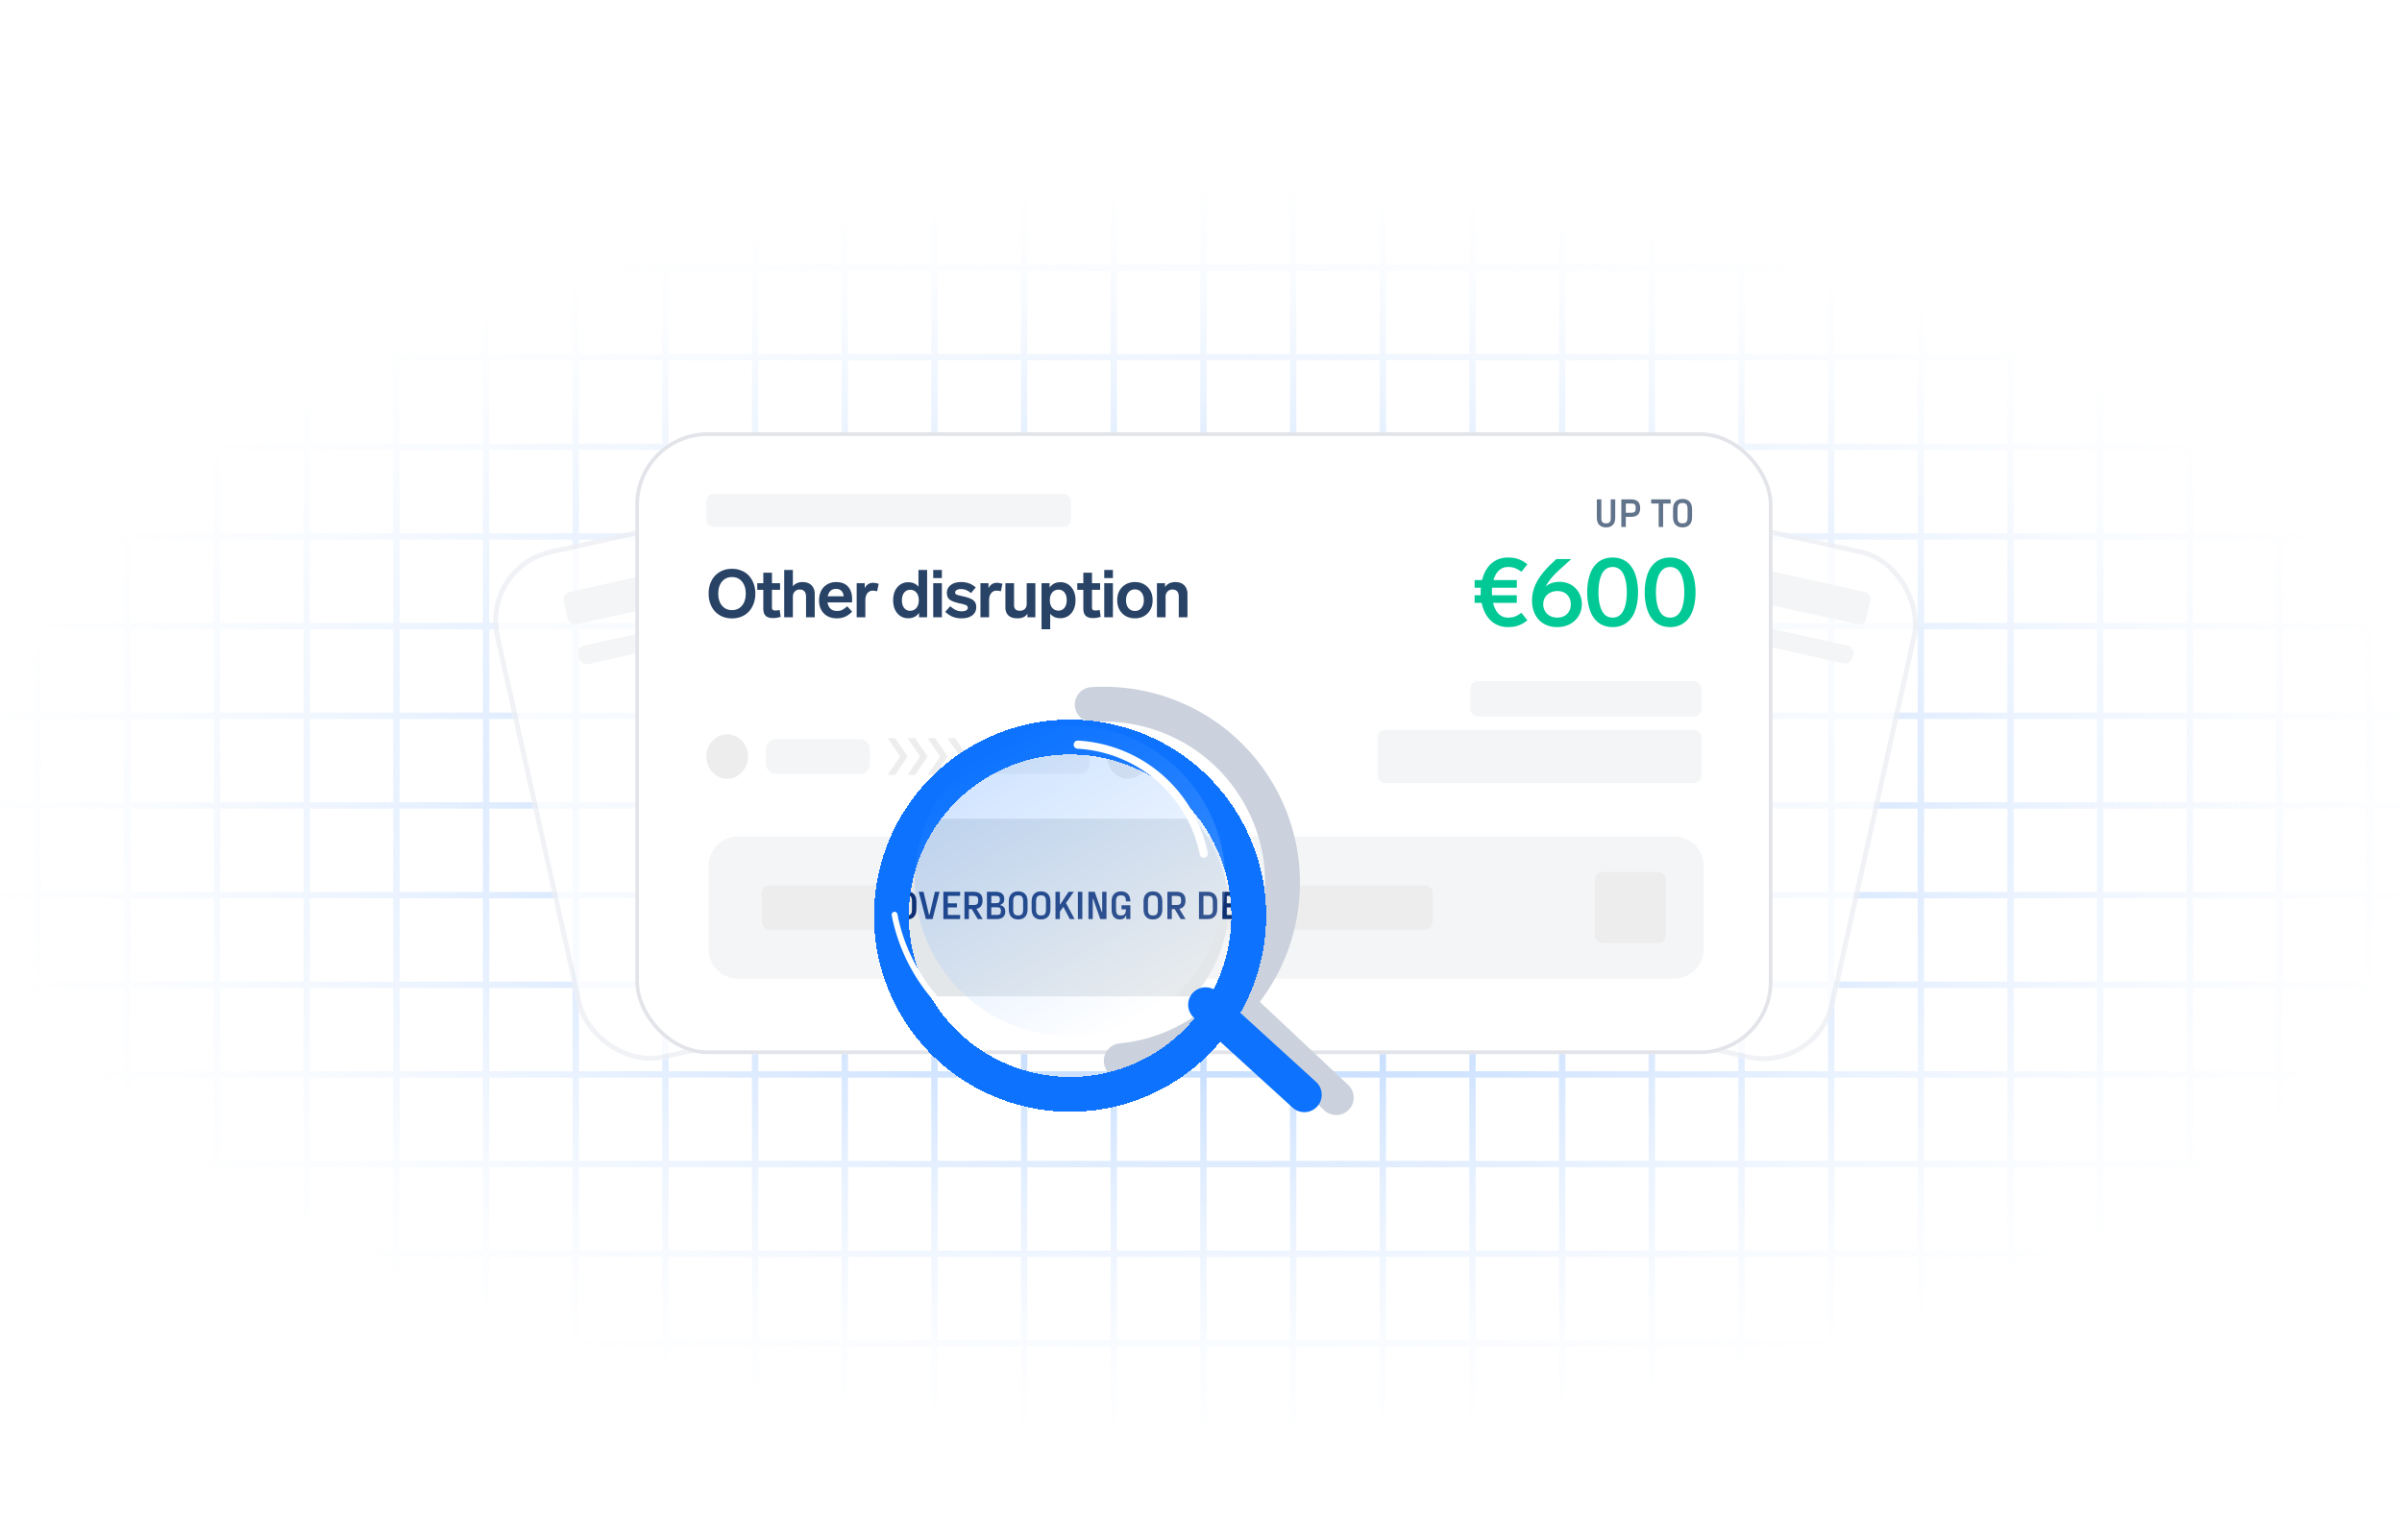 <svg xmlns="http://www.w3.org/2000/svg" width="290" height="186" fill="none" viewBox="0 0 290 186"><g clip-path="url(#clip0_1661_4426)"><path fill="url(#paint0_radial_1661_4426)" d="M4.94 21.08h10.052v-87.386h.774V21.08h10.053v-87.386h.774V21.08h10.054v-87.386h.772V21.08h10.054v-87.386h.773V21.08H58.3v-87.386h.772V21.08h10.054v-87.386h.773V21.08h10.054v-87.386h.773V21.08h10.053v-87.386h.774V21.08h10.053v-87.386h.773V21.08h10.054v-87.386h.773V21.08h10.054v-87.386h.772V21.08h10.054v-87.386h.773V21.08h10.054v-87.386h.773V21.08h10.053v-87.386h.774V21.08h10.053v-87.386h.773V21.08h10.054v-87.386h.773V21.08h10.054v-87.386h.772V21.08h10.054v-87.386h.773V21.08h10.054v-87.386h.773V21.08h10.053v-87.386h.774V21.08h10.053v-87.386h.773V21.08h10.054v-87.386h.773V21.08h10.054v-87.386h.772V21.08h10.054v-87.386h.773V21.08h10.054v-87.386h.772V21.08h10.054v-87.386h.774V21.08h10.053v-87.386h.773V21.08h6.96v.774h-6.96v10.053h6.96v.773h-6.96v10.053h6.96v.774h-6.96v10.054h6.96v.773h-6.96v10.053h6.96v.773h-6.96v10.054h6.96v.773h-6.96V86.04h6.96v.774h-6.96l.001 10.053h6.959v.774h-6.959v10.052h6.959v.774h-6.959v10.054h6.959v.773h-6.959v10.053h6.959v.773h-6.959v10.054h6.959v.773h-6.959V151h6.959v.774h-6.959v10.053h6.959v.774h-6.959v88.159h-.774v-88.159h-10.053v88.159h-.774v-88.159h-10.053v88.159h-.773v-88.159h-10.054v88.159h-.773v-88.159h-10.054v88.159h-.772v-88.159h-10.054v88.159h-.773v-88.159h-10.054v88.159h-.773v-88.159h-10.053v88.159h-.774v-88.159h-10.053v88.159h-.773v-88.159h-10.054v88.159h-.773v-88.159h-10.054v88.159h-.772v-88.159h-10.054v88.159h-.773v-88.159h-10.054v88.159h-.773v-88.159h-10.053v88.159h-.774v-88.159h-10.053v88.159h-.773v-88.159h-10.054v88.159h-.773v-88.159h-10.054v88.159h-.772v-88.159h-10.054v88.159h-.773v-88.159h-10.054v88.159h-.773v-88.159H91.553v88.159h-.774v-88.159H80.726v88.159h-.773v-88.159H69.9v88.159h-.773v-88.159H59.072v88.159H58.3v-88.159H48.246v88.159h-.773v-88.159H37.419v88.159h-.772v-88.159H26.593v88.159h-.774v-88.159H15.766v88.159h-.773v-88.159H4.94v88.159h-.773v-88.159h-17.014v-.774H4.166v-10.053h-17.014V151H4.166v-10.053h-17.014v-.773H4.166V130.12h-17.014v-.773H4.166v-10.053h-17.014v-.773H4.166v-10.054h-17.014v-.774H4.166V97.641h-17.014v-.774H4.166V86.814h-17.014v-.774H4.166V75.987h-17.014v-.773H4.166V65.16h-17.014v-.773H4.166V54.334h-17.014v-.773H4.166V43.507h-17.014v-.773H4.166V32.68h-17.014v-.773H4.166V21.854h-17.014v-.774H4.166v-87.386h.773V21.08Zm281.493 130.694v10.053h10.053v-10.053h-10.053ZM4.939 161.827h10.054v-10.053H4.94v10.053Zm10.827 0h10.053v-10.053H15.766v10.053Zm10.827 0h10.054v-10.053H26.593v10.053Zm10.826 0h10.054v-10.053H37.419v10.053Zm10.827 0H58.3v-10.053H48.246v10.053Zm10.826 0h10.054v-10.053H59.072v10.053Zm10.827 0h10.054v-10.053H69.9v10.053Zm10.827 0h10.053v-10.053H80.726v10.053Zm10.827 0h10.053v-10.053H91.553v10.053Zm10.826 0h10.054v-10.053h-10.054v10.053Zm10.827 0h10.054v-10.053h-10.054v10.053Zm10.826 0h10.054v-10.053h-10.054v10.053Zm10.827 0h10.054v-10.053h-10.054v10.053Zm10.827 0h10.053v-10.053h-10.053v10.053Zm10.827 0h10.053v-10.053h-10.053v10.053Zm10.826 0h10.054v-10.053h-10.054v10.053Zm10.827 0h10.054v-10.053h-10.054v10.053Zm10.826 0h10.054v-10.053h-10.054v10.053Zm10.827 0h10.054v-10.053h-10.054v10.053Zm10.827 0h10.053v-10.053h-10.053v10.053Zm10.827 0h10.053v-10.053h-10.053v10.053Zm10.826 0h10.054v-10.053h-10.054v10.053Zm10.827 0h10.054v-10.053h-10.054v10.053Zm10.826 0h10.054v-10.053h-10.054v10.053Zm10.827 0h10.054v-10.053h-10.054v10.053Zm10.827 0h10.053v-10.053h-10.053v10.053Zm10.827-20.88V151h10.053v-10.053h-10.053ZM4.939 151h10.054v-10.053H4.94V151Zm10.827 0h10.053v-10.053H15.766V151Zm10.827 0h10.054v-10.053H26.593V151Zm10.826 0h10.054v-10.053H37.419V151Zm10.827 0H58.3v-10.053H48.246V151Zm10.826 0h10.054v-10.053H59.072V151Zm10.827 0h10.054v-10.053H69.9V151Zm10.827 0h10.053v-10.053H80.726V151Zm10.827 0h10.053v-10.053H91.553V151Zm10.826 0h10.054v-10.053h-10.054V151Zm10.827 0h10.054v-10.053h-10.054V151Zm10.826 0h10.054v-10.053h-10.054V151Zm10.827 0h10.054v-10.053h-10.054V151Zm10.827 0h10.053v-10.053h-10.053V151Zm10.827 0h10.053v-10.053h-10.053V151Zm10.826 0h10.054v-10.053h-10.054V151Zm10.827 0h10.054v-10.053h-10.054V151Zm10.826 0h10.054v-10.053h-10.054V151Zm10.827 0h10.054v-10.053h-10.054V151Zm10.827 0h10.053v-10.053h-10.053V151Zm10.827 0h10.053v-10.053h-10.053V151Zm10.826 0h10.054v-10.053h-10.054V151Zm10.827 0h10.054v-10.053h-10.054V151Zm10.826 0h10.054v-10.053h-10.054V151Zm10.827 0h10.054v-10.053h-10.054V151Zm10.827 0h10.053v-10.053h-10.053V151Zm10.827-20.88v10.054h10.053V130.12h-10.053ZM4.939 140.174h10.054V130.12H4.94v10.054Zm10.827 0h10.053V130.12H15.766v10.054Zm10.827 0h10.054V130.12H26.593v10.054Zm10.826 0h10.054V130.12H37.419v10.054Zm10.827 0H58.3V130.12H48.246v10.054Zm10.826 0h10.054V130.12H59.072v10.054Zm10.827 0h10.054V130.12H69.9v10.054Zm10.827 0h10.053V130.12H80.726v10.054Zm10.827 0h10.053V130.12H91.553v10.054Zm10.826 0h10.054V130.12h-10.054v10.054Zm10.827 0h10.054V130.12h-10.054v10.054Zm10.826 0h10.054V130.12h-10.054v10.054Zm10.827 0h10.054V130.12h-10.054v10.054Zm10.827 0h10.053V130.12h-10.053v10.054Zm10.827 0h10.053V130.12h-10.053v10.054Zm10.826 0h10.054V130.12h-10.054v10.054Zm10.827 0h10.054V130.12h-10.054v10.054Zm10.826 0h10.054V130.12h-10.054v10.054Zm10.827 0h10.054V130.12h-10.054v10.054Zm10.827 0h10.053V130.12h-10.053v10.054Zm10.827 0h10.053V130.12h-10.053v10.054Zm10.826 0h10.054V130.12h-10.054v10.054Zm10.827 0h10.054V130.12h-10.054v10.054Zm10.826 0h10.054V130.12h-10.054v10.054Zm10.827 0h10.054V130.12h-10.054v10.054Zm10.827 0h10.053V130.12h-10.053v10.054Zm10.827-20.88v10.053h10.053v-10.053h-10.053ZM4.939 129.347h10.054v-10.053H4.94v10.053Zm10.827 0h10.053v-10.053H15.766v10.053Zm10.827 0h10.054v-10.053H26.593v10.053Zm10.826 0h10.054v-10.053H37.419v10.053Zm10.827 0H58.3v-10.053H48.246v10.053Zm10.826 0h10.054v-10.053H59.072v10.053Zm10.827 0h10.054v-10.053H69.9v10.053Zm10.827 0h10.053v-10.053H80.726v10.053Zm10.827 0h10.053v-10.053H91.553v10.053Zm10.826 0h10.054v-10.053h-10.054v10.053Zm10.827 0h10.054v-10.053h-10.054v10.053Zm10.826 0h10.054v-10.053h-10.054v10.053Zm10.827 0h10.054v-10.053h-10.054v10.053Zm10.827 0h10.053v-10.053h-10.053v10.053Zm10.827 0h10.053v-10.053h-10.053v10.053Zm10.826 0h10.054v-10.053h-10.054v10.053Zm10.827 0h10.054v-10.053h-10.054v10.053Zm10.826 0h10.054v-10.053h-10.054v10.053Zm10.827 0h10.054v-10.053h-10.054v10.053Zm10.827 0h10.053v-10.053h-10.053v10.053Zm10.827 0h10.053v-10.053h-10.053v10.053Zm10.826 0h10.054v-10.053h-10.054v10.053Zm10.827 0h10.054v-10.053h-10.054v10.053Zm10.826 0h10.054v-10.053h-10.054v10.053Zm10.827 0h10.054v-10.053h-10.054v10.053Zm10.827 0h10.053v-10.053h-10.053v10.053Zm10.827-20.88v10.054h10.053v-10.054h-10.053ZM4.939 118.521h10.054v-10.054H4.94v10.054Zm10.827 0h10.053v-10.054H15.766v10.054Zm10.827 0h10.054v-10.054H26.593v10.054Zm10.826 0h10.054v-10.054H37.419v10.054Zm10.827 0H58.3v-10.054H48.246v10.054Zm10.826 0h10.054v-10.054H59.072v10.054Zm10.827 0h10.054v-10.054H69.9v10.054Zm10.827 0h10.053v-10.054H80.726v10.054Zm10.827 0h10.053v-10.054H91.553v10.054Zm10.826 0h10.054v-10.054h-10.054v10.054Zm10.827 0h10.054v-10.054h-10.054v10.054Zm10.826 0h10.054v-10.054h-10.054v10.054Zm10.827 0h10.054v-10.054h-10.054v10.054Zm10.827 0h10.053v-10.054h-10.053v10.054Zm10.827 0h10.053v-10.054h-10.053v10.054Zm10.826 0h10.054v-10.054h-10.054v10.054Zm10.827 0h10.054v-10.054h-10.054v10.054Zm10.826 0h10.054v-10.054h-10.054v10.054Zm10.827 0h10.054v-10.054h-10.054v10.054Zm10.827 0h10.053v-10.054h-10.053v10.054Zm10.827 0h10.053v-10.054h-10.053v10.054Zm10.826 0h10.054v-10.054h-10.054v10.054Zm10.827 0h10.054v-10.054h-10.054v10.054Zm10.826 0h10.054v-10.054h-10.054v10.054Zm10.827 0h10.054v-10.054h-10.054v10.054Zm10.827 0h10.053v-10.054h-10.053v10.054Zm10.827-20.88v10.052h10.053V97.641h-10.053ZM4.939 107.693h10.054V97.641H4.94v10.052Zm10.827 0h10.053V97.641H15.766v10.052Zm10.827 0h10.054V97.641H26.593v10.052Zm10.826 0h10.054V97.641H37.419v10.052Zm10.827 0H58.3V97.641H48.246v10.052Zm10.826 0h10.054V97.641H59.072v10.052Zm10.827 0h10.054V97.641H69.9v10.052Zm10.827 0h10.053V97.641H80.726v10.052Zm10.827 0h10.053V97.641H91.553v10.052Zm10.826 0h10.054V97.641h-10.054v10.052Zm10.827 0h10.054V97.641h-10.054v10.052Zm10.826 0h10.054V97.641h-10.054v10.052Zm10.827 0h10.054V97.641h-10.054v10.052Zm10.827 0h10.053V97.641h-10.053v10.052Zm10.827 0h10.053V97.641h-10.053v10.052Zm10.826 0h10.054V97.641h-10.054v10.052Zm10.827 0h10.054V97.641h-10.054v10.052Zm10.826 0h10.054V97.641h-10.054v10.052Zm10.827 0h10.054V97.641h-10.054v10.052Zm10.827 0h10.053V97.641h-10.053v10.052Zm10.827 0h10.053V97.641h-10.053v10.052Zm10.826 0h10.054V97.641h-10.054v10.052Zm10.827 0h10.054V97.641h-10.054v10.052Zm10.826 0h10.054V97.641h-10.054v10.052Zm10.827 0h10.054V97.641h-10.054v10.052Zm10.827 0h10.053V97.641h-10.053v10.052Zm10.827-20.88v10.054h10.053V86.814h-10.053ZM4.939 96.868h10.054V86.814H4.938v10.053Zm10.827 0h10.053V86.814H15.766v10.053Zm10.827 0h10.054V86.814H26.593v10.053Zm10.826 0h10.054V86.814H37.419v10.053Zm10.827 0H58.3V86.814H48.246v10.053Zm10.826 0h10.054V86.814H59.072v10.053Zm10.827 0h10.054V86.814H69.9v10.053Zm10.827 0h10.053V86.814H80.726v10.053Zm10.827 0h10.053V86.814H91.553v10.053Zm10.826 0h10.054V86.814h-10.054v10.053Zm10.827 0h10.054V86.814h-10.054v10.053Zm10.826 0h10.054V86.814h-10.054v10.053Zm10.827 0h10.054V86.814h-10.054v10.053Zm10.827 0h10.053V86.814h-10.053v10.053Zm10.827 0h10.053V86.814h-10.053v10.053Zm10.826 0h10.054V86.814h-10.054v10.053Zm10.827 0h10.054V86.814h-10.054v10.053Zm10.826 0h10.054V86.814h-10.054v10.053Zm10.827 0h10.054V86.814h-10.054v10.053Zm10.827 0h10.053V86.814h-10.053v10.053Zm10.827 0h10.053V86.814h-10.053v10.053Zm10.826 0h10.054V86.814h-10.054v10.053Zm10.827 0h10.054V86.814h-10.054v10.053Zm10.826 0h10.054V86.814h-10.054v10.053Zm10.827 0h10.054V86.814h-10.054v10.053Zm10.827 0h10.053V86.814h-10.054l.001 10.053Zm10.827-20.88V86.04h10.053V75.987h-10.053ZM4.939 86.04h10.053V75.987H4.94V86.04Zm10.827 0h10.053V75.987H15.766V86.04Zm10.827 0h10.054V75.987H26.593V86.04Zm10.826 0h10.054V75.987H37.419V86.04Zm10.827 0H58.3V75.987H48.246V86.04Zm10.826 0h10.054V75.987H59.072V86.04Zm10.827 0h10.054V75.987H69.9V86.04Zm10.827 0h10.053V75.987H80.726V86.04Zm10.827 0h10.053V75.987H91.553V86.04Zm10.826 0h10.054V75.987h-10.054V86.04Zm10.827 0h10.054V75.987h-10.054V86.04Zm10.826 0h10.054V75.987h-10.054V86.04Zm10.827 0h10.054V75.987h-10.054V86.04Zm10.827 0h10.053V75.987h-10.053V86.04Zm10.827 0h10.053V75.987h-10.053V86.04Zm10.826 0h10.054V75.987h-10.054V86.04Zm10.827 0h10.054V75.987h-10.054V86.04Zm10.826 0h10.054V75.987h-10.054V86.04Zm10.827 0h10.054V75.987h-10.054V86.04Zm10.827 0h10.053V75.987h-10.053V86.04Zm10.827 0h10.053V75.987h-10.053V86.04Zm10.826 0h10.054V75.987h-10.054V86.04Zm10.827 0h10.054V75.987h-10.054V86.04Zm10.826 0h10.054V75.987h-10.054V86.04Zm10.827 0h10.054V75.987h-10.054V86.04Zm10.826 0h10.054V75.987h-10.054V86.04Zm10.828-20.88v10.054h10.053V65.16h-10.053ZM4.939 75.214h10.053V65.16H4.94v10.054Zm10.827 0h10.053V65.16H15.766v10.054Zm10.827 0h10.054V65.16H26.593v10.054Zm10.826 0h10.054V65.16H37.419v10.054Zm10.827 0H58.3V65.16H48.246v10.054Zm10.826 0h10.054V65.16H59.072v10.054Zm10.827 0h10.054V65.16H69.9v10.054Zm10.827 0h10.053V65.16H80.726v10.054Zm10.827 0h10.053V65.16H91.553v10.054Zm10.826 0h10.054V65.16h-10.054v10.054Zm10.827 0h10.054V65.16h-10.054v10.054Zm10.826 0h10.054V65.16h-10.054v10.054Zm10.827 0h10.054V65.16h-10.054v10.054Zm10.827 0h10.053V65.16h-10.053v10.054Zm10.827 0h10.053V65.16h-10.053v10.054Zm10.826 0h10.054V65.16h-10.054v10.054Zm10.827 0h10.054V65.16h-10.054v10.054Zm10.826 0h10.054V65.16h-10.054v10.054Zm10.827 0h10.054V65.16h-10.054v10.054Zm10.827 0h10.053V65.16h-10.053v10.054Zm10.827 0h10.053V65.16h-10.053v10.054Zm10.826 0h10.054V65.16h-10.054v10.054Zm10.827 0h10.054V65.16h-10.054v10.054Zm10.826 0h10.054V65.16h-10.054v10.054Zm10.827 0h10.054V65.16h-10.054v10.054Zm10.826 0h10.054V65.16h-10.054v10.054Zm10.828-20.88v10.053h10.053V54.334h-10.053ZM4.939 64.387h10.053V54.334H4.94v10.053Zm10.827 0h10.053V54.334H15.766v10.053Zm10.827 0h10.054V54.334H26.593v10.053Zm10.826 0h10.054V54.334H37.419v10.053Zm10.827 0H58.3V54.334H48.246v10.053Zm10.826 0h10.054V54.334H59.072v10.053Zm10.827 0h10.054V54.334H69.9v10.053Zm10.827 0h10.053V54.334H80.726v10.053Zm10.827 0h10.053V54.334H91.553v10.053Zm10.826 0h10.054V54.334h-10.054v10.053Zm10.827 0h10.054V54.334h-10.054v10.053Zm10.826 0h10.054V54.334h-10.054v10.053Zm10.827 0h10.054V54.334h-10.054v10.053Zm10.827 0h10.053V54.334h-10.053v10.053Zm10.827 0h10.053V54.334h-10.053v10.053Zm10.826 0h10.054V54.334h-10.054v10.053Zm10.827 0h10.054V54.334h-10.054v10.053Zm10.826 0h10.054V54.334h-10.054v10.053Zm10.827 0h10.054V54.334h-10.054v10.053Zm10.827 0h10.053V54.334h-10.053v10.053Zm10.827 0h10.053V54.334h-10.053v10.053Zm10.826 0h10.054V54.334h-10.054v10.053Zm10.827 0h10.054V54.334h-10.054v10.053Zm10.826 0h10.054V54.334h-10.054v10.053Zm10.827 0h10.054V54.334h-10.054v10.053Zm10.826 0h10.054V54.334h-10.054v10.053Zm10.828-20.88v10.054h10.053V43.507h-10.053ZM4.939 53.561h10.053V43.507H4.94v10.054Zm10.827 0h10.053V43.507H15.766v10.054Zm10.827 0h10.054V43.507H26.593v10.054Zm10.826 0h10.054V43.507H37.419v10.054Zm10.827 0H58.3V43.507H48.246v10.054Zm10.826 0h10.054V43.507H59.072v10.054Zm10.827 0h10.054V43.507H69.9v10.054Zm10.827 0h10.053V43.507H80.726v10.054Zm10.827 0h10.053V43.507H91.553v10.054Zm10.826 0h10.054V43.507h-10.054v10.054Zm10.827 0h10.054V43.507h-10.054v10.054Zm10.826 0h10.054V43.507h-10.054v10.054Zm10.827 0h10.054V43.507h-10.054v10.054Zm10.827 0h10.053V43.507h-10.053v10.054Zm10.827 0h10.053V43.507h-10.053v10.054Zm10.826 0h10.054V43.507h-10.054v10.054Zm10.827 0h10.054V43.507h-10.054v10.054Zm10.826 0h10.054V43.507h-10.054v10.054Zm10.827 0h10.054V43.507h-10.054v10.054Zm10.827 0h10.053V43.507h-10.053v10.054Zm10.827 0h10.053V43.507h-10.053v10.054Zm10.826 0h10.054V43.507h-10.054v10.054Zm10.827 0h10.054V43.507h-10.054v10.054Zm10.826 0h10.054V43.507h-10.054v10.054Zm10.827 0h10.054V43.507h-10.054v10.054Zm10.826 0h10.054V43.507h-10.054v10.054Zm10.828-20.881v10.053h10.053V32.68h-10.053ZM4.939 42.733h10.053V32.68H4.94v10.053Zm10.827 0h10.053V32.68H15.766v10.053Zm10.827 0h10.054V32.68H26.593v10.053Zm10.826 0h10.054V32.68H37.419v10.053Zm10.827 0H58.3V32.68H48.246v10.053Zm10.826 0h10.054V32.68H59.072v10.053Zm10.827 0h10.054V32.68H69.9v10.053Zm10.827 0h10.053V32.68H80.726v10.053Zm10.827 0h10.053V32.68H91.553v10.053Zm10.826 0h10.054V32.68h-10.054v10.053Zm10.827 0h10.054V32.68h-10.054v10.053Zm10.826 0h10.054V32.68h-10.054v10.053Zm10.827 0h10.054V32.68h-10.054v10.053Zm10.827 0h10.053V32.68h-10.053v10.053Zm10.827 0h10.053V32.68h-10.053v10.053Zm10.826 0h10.054V32.68h-10.054v10.053Zm10.827 0h10.054V32.68h-10.054v10.053Zm10.826 0h10.054V32.68h-10.054v10.053Zm10.827 0h10.054V32.68h-10.054v10.053Zm10.827 0h10.053V32.68h-10.053v10.053Zm10.827 0h10.053V32.68h-10.053v10.053Zm10.826 0h10.054V32.68h-10.054v10.053Zm10.827 0h10.054V32.68h-10.054v10.053Zm10.826 0h10.054V32.68h-10.054v10.053Zm10.827 0h10.054V32.68h-10.054v10.053Zm10.826 0h10.054V32.68h-10.054v10.053Zm10.828-20.88v10.054h10.053V21.854h-10.053ZM4.939 31.908h10.053V21.854H4.94v10.053Zm10.827 0h10.053V21.854H15.766v10.053Zm10.827 0h10.054V21.854H26.593v10.053Zm10.826 0h10.054V21.854H37.419v10.053Zm10.827 0H58.3V21.854H48.246v10.053Zm10.826 0h10.054V21.854H59.072v10.053Zm10.827 0h10.054V21.854H69.9v10.053Zm10.827 0h10.053V21.854H80.726v10.053Zm10.827 0h10.053V21.854H91.553v10.053Zm10.826 0h10.054V21.854h-10.054v10.053Zm10.827 0h10.054V21.854h-10.054v10.053Zm10.826 0h10.054V21.854h-10.054v10.053Zm10.827 0h10.054V21.854h-10.054v10.053Zm10.827 0h10.053V21.854h-10.053v10.053Zm10.827 0h10.053V21.854h-10.053v10.053Zm10.826 0h10.054V21.854h-10.054v10.053Zm10.827 0h10.054V21.854h-10.054v10.053Zm10.826 0h10.054V21.854h-10.054v10.053Zm10.827 0h10.054V21.854h-10.054v10.053Zm10.827 0h10.053V21.854h-10.053v10.053Zm10.827 0h10.053V21.854h-10.053v10.053Zm10.826 0h10.054V21.854h-10.054v10.053Zm10.827 0h10.054V21.854h-10.054v10.053Zm10.826 0h10.054V21.854h-10.054v10.053Zm10.827 0h10.054V21.854h-10.054v10.053Zm10.826 0h10.054V21.854h-10.054v10.053Z"/><g filter="url(#filter0_d_1661_4426)" opacity=".8"><rect width="62.463" height="63.052" x="57.844" y="65.085" fill="#fff" rx="8.77" transform="rotate(-12.58 57.844 65.085)"/><rect width="61.874" height="62.463" x="58.196" y="65.308" stroke="#ECEFF4" stroke-width=".589" rx="8.475" transform="rotate(-12.58 58.196 65.308)"/></g><rect width="44.004" height="4" x="67.861" y="71.672" fill="#F4F5F6" rx=".889" transform="rotate(-12.58 67.861 71.672)"/><rect width="44.004" height="2.284" x="69.629" y="78.154" fill="#F4F5F6" rx=".889" transform="rotate(-12.58 69.629 78.154)"/><g filter="url(#filter1_d_1661_4426)" opacity=".8"><rect width="62.463" height="63.052" x="172.343" y="51.481" fill="#fff" rx="8.77" transform="rotate(12.58 172.343 51.481)"/><rect width="61.874" height="62.463" x="172.566" y="51.833" stroke="#ECEFF4" stroke-width=".589" rx="8.475" transform="rotate(12.58 172.566 51.833)"/></g><rect width="44.004" height="4" x="183.053" y="62.089" fill="#F4F5F6" rx=".889" transform="rotate(12.58 183.053 62.089)"/><rect width="44.004" height="2.196" x="181.002" y="68.571" fill="#F4F5F6" rx=".889" transform="rotate(12.58 181.002 68.571)"/><g filter="url(#filter2_d_1661_4426)"><rect width="137.301" height="75.087" x="76.701" y="49" fill="#fff" rx="8.77"/><rect width="136.857" height="74.642" x="76.923" y="49.222" stroke="#E2E4E9" stroke-width=".444" rx="8.547"/><rect width="27.889" height="4.291" x="177.531" y="79.033" fill="#F4F5F6" rx=".889"/><rect width="44.004" height="4" x="85.282" y="56.436" fill="#F4F5F6" rx=".889"/><path fill="#61748B" d="M193.917 60.485h-.03c-.665 0-1.095-.392-1.095-1.135v-2.249h.543v2.25c0 .483.147.645.552.645h.03c.405 0 .552-.162.552-.646v-2.249h.543v2.25c0 .742-.43 1.134-1.095 1.134Zm1.83-3.384h1.184c.718 0 1.09.347 1.09 1.047v.02c0 .698-.372 1.046-1.09 1.046h-.641v1.222h-.543V57.1Zm1.741 1.066v-.02c0-.4-.117-.542-.557-.542h-.641v1.11h.641c.44 0 .557-.152.557-.548Zm1.863-1.066h2.347v.504h-.905v2.83h-.537v-2.83h-.905V57.1Zm3.802 3.384h-.029c-.665 0-1.134-.406-1.134-1.223v-.987c0-.817.469-1.223 1.134-1.223h.029c.665 0 1.135.406 1.135 1.223v.987c0 .817-.47 1.223-1.135 1.223Zm-.029-.49h.029c.406 0 .592-.18.592-.733v-.987c0-.553-.186-.734-.592-.734h-.029c-.406 0-.592.181-.592.734v.987c0 .553.186.734.592.734Z"/><path fill="#F4F5F6" d="M85.55 101.362a3.556 3.556 0 0 1 3.556-3.556h113.026a3.556 3.556 0 0 1 3.556 3.556v10.05a3.556 3.556 0 0 1-3.556 3.556H89.106a3.556 3.556 0 0 1-3.556-3.556v-10.05Z"/><rect width="39.689" height="5.363" x="109.685" y="103.705" fill="#EDEDED" rx=".889"/><rect width="17.699" height="5.363" x="91.987" y="103.705" fill="#EDEDED" rx=".889"/><rect width="17.699" height="5.363" x="155.273" y="103.705" fill="#EDEDED" rx=".889"/><path fill="#E4E7EA" d="M144.159 95.66c3.95 4.753 5.288 10.553 3.081 16.273-.716 1.856-1.763 3.59-3.084 5.179h-30.915a3.555 3.555 0 0 1-3.555-3.555V99.215a3.556 3.556 0 0 1 3.555-3.556h30.918Z"/><path fill="#0D3073" d="M109.524 107.826h-.029c-.656 0-1.12-.401-1.12-1.207v-.975c0-.806.464-1.207 1.12-1.207h.029c.657 0 1.12.401 1.12 1.207v.975c0 .806-.463 1.207-1.12 1.207Zm-.029-.483h.029c.401 0 .584-.179.584-.724v-.975c0-.546-.183-.724-.584-.724h-.029c-.4 0-.584.178-.584.724v.975c0 .545.184.724.584.724Zm3.098.434h-.806l-.864-3.292h.575l.666 2.795h.053l.661-2.795h.555l-.84 3.292Zm3.325-3.292v.498h-1.486v.893h1.1v.492h-1.1v.912h1.486v.497h-2.022v-3.292h2.022Zm2.721 3.292h-.594l-.724-1.206h-.343v1.206h-.536v-3.292h1.111c.709 0 1.076.343 1.076 1.033v.02c0 .564-.246.893-.719.999v.043l.729 1.197Zm-.536-2.239v-.02c0-.396-.116-.535-.55-.535h-.575v1.095h.575c.434 0 .55-.149.55-.54Zm2.687.511v.058c.367.087.58.328.58.744v.033c0 .575-.372.893-1 .893h-1.211v-3.292h1.091c.642 0 .999.319.999.86v.038c0 .348-.164.565-.459.666Zm-.536-1.066h-.569v.878h.569c.348 0 .469-.125.469-.444v-.019c0-.3-.121-.415-.469-.415Zm.589 1.843v-.024c0-.323-.12-.449-.468-.449h-.69v.927h.69c.348 0 .468-.125.468-.454Zm2.098 1h-.029c-.656 0-1.12-.401-1.12-1.207v-.975c0-.806.464-1.207 1.12-1.207h.029c.656 0 1.12.401 1.12 1.207v.975c0 .806-.464 1.207-1.12 1.207Zm-.029-.483h.029c.401 0 .584-.179.584-.724v-.975c0-.546-.183-.724-.584-.724h-.029c-.401 0-.584.178-.584.724v.975c0 .545.183.724.584.724Zm2.788.483h-.029c-.657 0-1.12-.401-1.12-1.207v-.975c0-.806.463-1.207 1.12-1.207h.029c.656 0 1.12.401 1.12 1.207v.975c0 .806-.464 1.207-1.12 1.207Zm-.029-.483h.029c.4 0 .584-.179.584-.724v-.975c0-.546-.184-.724-.584-.724h-.029c-.401 0-.584.178-.584.724v.975c0 .545.183.724.584.724Zm3.97-2.858-.941 1.352 1.038 1.94h-.58l-.757-1.438h-.049l-.386.555v.883h-.536v-3.292h.536v1.516h.048l1-1.516h.627Zm1.032 3.292h-.536v-3.292h.536v3.292Zm1.259 0h-.521v-3.292h.758l.854 2.452h.049v-2.452h.516v3.292h-.753l-.854-2.452h-.049v2.452Zm4.006-1.173h-.536v-.492h1.071v1.665h-.497v-.381h-.058c-.115.29-.328.43-.7.43h-.029c-.593 0-.984-.401-.984-1.207v-.975c0-.806.463-1.207 1.124-1.207h.029c.652 0 1.115.401 1.115 1.207h-.535c0-.55-.184-.724-.58-.724h-.029c-.405 0-.588.174-.588.724v.975c0 .55.183.724.579.724h.024c.357 0 .594-.174.594-.724v-.015Zm3.274 1.222h-.029c-.657 0-1.12-.401-1.12-1.207v-.975c0-.806.463-1.207 1.12-1.207h.029c.656 0 1.12.401 1.12 1.207v.975c0 .806-.464 1.207-1.12 1.207Zm-.029-.483h.029c.4 0 .584-.179.584-.724v-.975c0-.546-.184-.724-.584-.724h-.029c-.401 0-.584.178-.584.724v.975c0 .545.183.724.584.724Zm3.956.434h-.594l-.724-1.206h-.343v1.206h-.536v-3.292h1.111c.709 0 1.076.343 1.076 1.033v.02c0 .564-.246.893-.719.999v.043l.729 1.197Zm-.536-2.239v-.02c0-.396-.116-.535-.55-.535h-.575v1.095h.575c.434 0 .55-.149.55-.54Zm2.155-1.053h1.082c.656 0 1.119.401 1.119 1.207v.879c0 .806-.463 1.206-1.119 1.206h-1.082v-3.292Zm1.67 2.086v-.879c0-.55-.188-.709-.588-.709h-.546v2.297h.546c.4 0 .588-.164.588-.709Zm3.173-2.086v.498h-1.487v.893h1.101v.492h-1.101v.912h1.487v.497h-2.023v-3.292h2.023Z"/><ellipse cx="87.801" cy="88.151" fill="#EDEDED" rx="2.519" ry="2.682"/><rect width="12.552" height="4.192" x="92.466" y="86.055" fill="#F4F5F6" rx="1.172"/><path fill="#EDEDED" fill-rule="evenodd" d="m107.163 90.374 1.51-2.223-1.51-2.222h.904l1.51 2.222-1.51 2.223h-.904ZM109.577 90.374l1.511-2.223-1.511-2.222h.904l1.511 2.222-1.511 2.223h-.904ZM111.992 90.374l1.51-2.223-1.51-2.222h.904l1.51 2.222-1.51 2.223h-.904ZM114.406 90.374l1.51-2.223-1.51-2.222h.904l1.51 2.222-1.51 2.223h-.904Z" clip-rule="evenodd"/><rect width="12.552" height="4.192" x="118.966" y="86.055" fill="#F4F5F6" rx="1.172"/><ellipse cx="136.182" cy="88.151" fill="#EDEDED" rx="2.519" ry="2.682"/><rect width="39.114" height="6.436" x="166.306" y="84.934" fill="#F4F5F6" rx=".889"/><path fill="#294366" d="M88.377 65.487c.43 0 .822.077 1.175.232.356.151.653.36.892.628.238.267.423.584.554.95.13.365.196.759.196 1.183 0 .424-.065.82-.196 1.186-.131.364-.316.68-.554.947a2.519 2.519 0 0 1-.892.633 2.946 2.946 0 0 1-1.175.227c-.57 0-1.072-.13-1.504-.392a2.603 2.603 0 0 1-.982-1.073 3.403 3.403 0 0 1-.334-1.528c0-.568.111-1.078.334-1.528.225-.45.552-.807.982-1.069.432-.264.934-.396 1.504-.396Zm1.207 1.544c-.302-.365-.704-.547-1.207-.547-.502 0-.906.183-1.21.547-.3.363-.451.847-.451 1.449 0 .605.15 1.09.452 1.453.303.362.707.542 1.21.542.502 0 .904-.18 1.206-.542.3-.361.451-.845.451-1.453 0-.602-.15-1.086-.451-1.45Zm4.543 3.421.122.829a2.89 2.89 0 0 1-.927.153c-.411 0-.708-.096-.892-.287-.183-.19-.275-.482-.275-.872V68.02h-.73v-.797h.73v-1.269H93.2v1.269h.982v.797H93.2v2.126c0 .141.033.24.099.294.065.055.17.083.314.083.141 0 .313-.024.514-.071Zm2.765-3.363c.469 0 .831.131 1.088.393.257.262.385.608.385 1.037v2.817h-1.049v-2.502c0-.27-.065-.478-.196-.625-.129-.147-.317-.22-.566-.22a.788.788 0 0 0-.597.243c-.155.16-.232.368-.232.625v2.479H94.68v-5.712h1.045v1.972c.278-.338.667-.507 1.167-.507Zm4.175 3.489c.23 0 .426-.04.589-.118.165-.081.377-.23.636-.444l.585.644c-.29.296-.581.504-.872.625-.29.12-.611.18-.962.18-.663 0-1.188-.196-1.575-.589-.388-.393-.582-.918-.582-1.575 0-.424.082-.803.244-1.135.162-.333.402-.595.719-.786.317-.194.686-.29 1.108-.29.618 0 1.092.181 1.422.545.332.362.498.863.498 1.505 0 .152-.005.288-.015.409h-2.95c.047.316.166.568.357.754.191.183.457.275.798.275Zm-.142-2.668c-.267 0-.484.08-.652.24-.165.157-.278.374-.338.652h1.921c-.021-.278-.111-.495-.271-.652-.16-.16-.38-.24-.66-.24Zm4.509-.734c.149 0 .366.04.652.122l-.189.907a2.2 2.2 0 0 0-.522-.079.79.79 0 0 0-.66.315c-.16.21-.24.499-.24.868v2.027h-1.045v-4.113h.974v.605c.213-.435.556-.652 1.03-.652Zm5.454-1.552h1.045v5.712h-.974v-.538c-.296.44-.734.66-1.312.66-.529 0-.964-.198-1.305-.594-.34-.398-.51-.924-.51-1.579 0-.657.17-1.183.51-1.579a1.662 1.662 0 0 1 1.312-.593c.537 0 .948.18 1.234.538v-2.027Zm-.998 4.93a.93.93 0 0 0 .747-.342c.193-.228.29-.537.29-.927 0-.392-.097-.702-.29-.927a.932.932 0 0 0-.739-.338.899.899 0 0 0-.731.342c-.183.228-.275.536-.275.923 0 .388.089.697.268.927a.876.876 0 0 0 .73.342Zm3.825-4.93v.982h-1.045v-.982h1.045Zm0 1.599v4.113h-1.045v-4.113h1.045Zm2.317-.134a2.8 2.8 0 0 1 .939.146c.272.094.55.259.832.495l-.565.687a2.577 2.577 0 0 0-.633-.38 1.675 1.675 0 0 0-.597-.103.982.982 0 0 0-.503.114c-.125.076-.188.174-.188.294 0 .118.056.204.169.256.112.05.347.114.703.192.039.008.068.015.086.02.584.128.996.287 1.234.475.238.186.357.465.357.837 0 .403-.155.728-.467.974-.312.246-.743.37-1.293.37a2.93 2.93 0 0 1-1.044-.173c-.304-.116-.618-.319-.943-.61l.601-.675c.296.241.543.403.742.487.199.084.422.126.668.126.212 0 .384-.038.515-.114.133-.076.2-.183.2-.322a.298.298 0 0 0-.063-.193.447.447 0 0 0-.188-.133 1.67 1.67 0 0 0-.271-.09 7.044 7.044 0 0 0-.491-.115c-.582-.13-.98-.285-1.195-.463-.212-.18-.318-.453-.318-.817 0-.367.152-.672.456-.915.306-.246.725-.37 1.257-.37Zm4.343.087c.15 0 .367.04.653.122l-.189.907a2.2 2.2 0 0 0-.522-.079.79.79 0 0 0-.66.315c-.16.21-.24.499-.24.868v2.027h-1.045v-4.113h.974v.605c.212-.435.555-.652 1.029-.652Zm3.582.047h1.045v4.113h-.955V70.9c-.228.377-.631.565-1.21.565-.489 0-.855-.117-1.096-.353-.238-.238-.357-.555-.357-.95v-2.939h1.045v2.648c0 .214.056.382.169.502.115.12.287.181.514.181.262 0 .468-.072.617-.216.152-.147.228-.359.228-.636v-2.479Zm4.072-.118c.532 0 .968.2 1.309.597.34.396.51.92.51 1.575 0 .658-.171 1.184-.514 1.58a1.66 1.66 0 0 1-1.312.593c-.532 0-.942-.181-1.23-.542v1.877h-1.045v-5.562h.974v.542c.296-.44.732-.66 1.308-.66Zm-.247 3.433a.892.892 0 0 0 .727-.337c.186-.228.279-.536.279-.924 0-.39-.089-.699-.267-.927a.875.875 0 0 0-.731-.345.933.933 0 0 0-.75.345c-.192.228-.287.537-.287.927s.097.698.29.924c.194.225.44.337.739.337Zm4.984-.086.122.829a2.891 2.891 0 0 1-.927.153c-.412 0-.709-.096-.892-.287-.183-.19-.275-.482-.275-.872V68.02h-.731v-.797h.731v-1.269h1.045v1.269h.982v.797h-.982v2.126c0 .141.033.24.098.294.065.055.17.083.314.083.142 0 .313-.024.515-.071Zm1.598-4.828v.982h-1.045v-.982h1.045Zm0 1.599v4.113h-1.045v-4.113h1.045Zm2.662-.134c.626 0 1.138.203 1.536.61.398.403.597.929.597 1.578 0 .65-.199 1.178-.597 1.584-.398.403-.91.604-1.536.604-.629 0-1.143-.201-1.544-.605-.398-.405-.597-.933-.597-1.583 0-.649.199-1.175.597-1.579.401-.406.915-.609 1.544-.609Zm0 .884a.963.963 0 0 0-.782.358c-.196.235-.294.551-.294.946 0 .398.097.715.29.951.197.233.459.35.786.35a.96.96 0 0 0 .778-.35c.196-.236.294-.552.294-.95 0-.393-.098-.709-.294-.947a.96.96 0 0 0-.778-.358Zm4.866-.884c.469 0 .831.131 1.088.393.257.262.385.608.385 1.037v2.817h-1.049v-2.502c0-.27-.065-.478-.196-.625-.129-.147-.317-.22-.566-.22a.79.79 0 0 0-.597.243.863.863 0 0 0-.232.625v2.479h-1.045v-4.113h.975v.467c.28-.4.692-.6 1.237-.6Z"/><path fill="#00C996" d="M182.046 71.38c.637 0 1.003-.13 1.64-.578l.72.908c-.744.579-1.381.815-2.36.815-1.699 0-2.808-1.192-3.162-2.927h-.85v-.92h.732v-.354c0-.189 0-.377.023-.555h-.755v-.92h.897c.401-1.628 1.475-2.725 3.115-2.725.979 0 1.616.236 2.36.814l-.72.908c-.637-.448-1.003-.578-1.64-.578-.826 0-1.44.578-1.735 1.581h2.82v.92h-2.985a8.23 8.23 0 0 0-.023.555c0 .118.011.236.011.354h2.997v.92h-2.867c.26 1.121.897 1.782 1.782 1.782Zm6.257-4.319c1.616 0 2.678 1.24 2.678 2.69 0 1.417-1.062 2.774-2.973 2.774-1.9 0-3.044-1.322-3.044-3.222 0-1.781 1.038-3.197 2.407-4.495l.531-.496h1.77v.024l-1.322 1.203c-.826.732-1.404 1.44-1.746 2.1.401-.365.967-.578 1.699-.578Zm-.283 4.32c1.003 0 1.628-.685 1.628-1.606 0-.92-.614-1.604-1.617-1.604-1.026 0-1.71.684-1.71 1.604s.684 1.605 1.699 1.605Zm6.676-7.257c1.18 0 2.017.566 2.513 1.51.366.72.555 1.663.555 2.69s-.189 1.97-.555 2.69c-.496.944-1.333 1.51-2.513 1.51s-2.018-.566-2.514-1.51c-.365-.72-.554-1.663-.554-2.69 0-1.026.189-1.97.554-2.69.496-.944 1.334-1.51 2.514-1.51Zm0 1.144c-.602 0-1.05.307-1.334.92-.247.531-.377 1.275-.377 2.136 0 .861.13 1.605.377 2.136.284.613.732.92 1.334.92.601 0 1.05-.307 1.333-.92.248-.531.378-1.275.378-2.136 0-.861-.13-1.605-.378-2.136-.283-.613-.732-.92-1.333-.92Zm6.943-1.144c1.18 0 2.018.566 2.513 1.51.366.72.555 1.663.555 2.69s-.189 1.97-.555 2.69c-.495.944-1.333 1.51-2.513 1.51s-2.018-.566-2.513-1.51c-.366-.72-.555-1.663-.555-2.69 0-1.026.189-1.97.555-2.69.495-.944 1.333-1.51 2.513-1.51Zm0 1.144c-.602 0-1.05.307-1.333.92-.248.531-.378 1.275-.378 2.136 0 .861.13 1.605.378 2.136.283.613.731.92 1.333.92s1.05-.307 1.333-.92c.248-.531.378-1.275.378-2.136 0-.861-.13-1.605-.378-2.136-.283-.613-.731-.92-1.333-.92Z"/><rect width="8.581" height="8.581" x="192.548" y="102.097" fill="#EDEDED" rx=".889"/></g><path stroke="#CBD2DD" stroke-linecap="round" stroke-linejoin="round" stroke-width="4.208" d="M131.865 85.07c7.93-.515 15.845 3.393 20.087 10.745 5.954 10.319 2.421 23.512-7.891 29.47a21.481 21.481 0 0 1-8.691 2.794M161.331 132.537l-11.923-11.221"/><g filter="url(#filter3_d_1661_4426)"><path stroke="#0D73FF" stroke-linecap="round" stroke-linejoin="round" stroke-width="4.208" d="M110.51 117.145c5.958 10.319 19.151 13.854 29.47 7.897 10.318-5.958 13.853-19.151 7.896-29.47-5.957-10.318-19.151-13.853-29.469-7.896-10.319 5.957-13.854 19.151-7.897 29.469Z" shape-rendering="crispEdges"/></g><path stroke="#fff" stroke-linecap="round" stroke-linejoin="round" stroke-width=".701" d="M108.004 110.445a21.527 21.527 0 0 0 2.506 6.7 21.616 21.616 0 0 0 3.129 4.17"/><path fill="url(#paint1_linear_1661_4426)" fill-opacity=".2" d="M112.953 115.736c5.178 8.968 16.646 12.041 25.615 6.863 8.969-5.178 12.042-16.646 6.864-25.615-5.178-8.968-16.647-12.041-25.615-6.863-8.969 5.178-12.042 16.646-6.864 25.615Z"/><path stroke="#fff" stroke-linecap="round" stroke-linejoin="round" stroke-width=".982" d="M145.338 103.082a16.44 16.44 0 0 0-1.882-4.958c-2.882-4.991-7.981-7.903-13.335-8.211"/><path stroke="#0D73FF" stroke-linecap="round" stroke-linejoin="round" stroke-width="4.208" d="m157.474 132.187-11.922-10.87"/></g><defs><filter id="filter0_d_1661_4426" width="124.535" height="124.982" x="32.924" y="29.756" color-interpolation-filters="sRGB" filterUnits="userSpaceOnUse"><feFlood flood-opacity="0" result="BackgroundImageFix"/><feColorMatrix in="SourceAlpha" result="hardAlpha" type="matrix" values="0 0 0 0 0 0 0 0 0 0 0 0 0 0 0 0 0 0 127 0"/><feOffset dy="3.194"/><feGaussianBlur stdDeviation="13.309"/><feComposite in2="hardAlpha" operator="out"/><feColorMatrix type="matrix" values="0 0 0 0 0.015 0 0 0 0 0.33 0 0 0 0 0.762 0 0 0 0.14 0"/><feBlend in2="BackgroundImageFix" mode="normal" result="effect1_dropShadow_1661_4426"/><feBlend in="SourceGraphic" in2="effect1_dropShadow_1661_4426" mode="normal" result="shape"/></filter><filter id="filter1_d_1661_4426" width="124.536" height="124.982" x="133.69" y="29.756" color-interpolation-filters="sRGB" filterUnits="userSpaceOnUse"><feFlood flood-opacity="0" result="BackgroundImageFix"/><feColorMatrix in="SourceAlpha" result="hardAlpha" type="matrix" values="0 0 0 0 0 0 0 0 0 0 0 0 0 0 0 0 0 0 127 0"/><feOffset dy="3.194"/><feGaussianBlur stdDeviation="13.309"/><feComposite in2="hardAlpha" operator="out"/><feColorMatrix type="matrix" values="0 0 0 0 0.015 0 0 0 0 0.33 0 0 0 0 0.762 0 0 0 0.14 0"/><feBlend in2="BackgroundImageFix" mode="normal" result="effect1_dropShadow_1661_4426"/><feBlend in="SourceGraphic" in2="effect1_dropShadow_1661_4426" mode="normal" result="shape"/></filter><filter id="filter2_d_1661_4426" width="190.535" height="128.321" x="50.084" y="25.577" color-interpolation-filters="sRGB" filterUnits="userSpaceOnUse"><feFlood flood-opacity="0" result="BackgroundImageFix"/><feColorMatrix in="SourceAlpha" result="hardAlpha" type="matrix" values="0 0 0 0 0 0 0 0 0 0 0 0 0 0 0 0 0 0 127 0"/><feOffset dy="3.194"/><feGaussianBlur stdDeviation="13.309"/><feComposite in2="hardAlpha" operator="out"/><feColorMatrix type="matrix" values="0 0 0 0 0 0 0 0 0 0.198 0 0 0 0 0.517 0 0 0 0.1 0"/><feBlend in2="BackgroundImageFix" mode="normal" result="effect1_dropShadow_1661_4426"/><feBlend in="SourceGraphic" in2="effect1_dropShadow_1661_4426" mode="normal" result="shape"/></filter><filter id="filter3_d_1661_4426" width="117.494" height="117.494" x="70.446" y="51.82" color-interpolation-filters="sRGB" filterUnits="userSpaceOnUse"><feFlood flood-opacity="0" result="BackgroundImageFix"/><feColorMatrix in="SourceAlpha" result="hardAlpha" type="matrix" values="0 0 0 0 0 0 0 0 0 0 0 0 0 0 0 0 0 0 127 0"/><feOffset dy="4.208"/><feGaussianBlur stdDeviation="17.533"/><feComposite in2="hardAlpha" operator="out"/><feColorMatrix type="matrix" values="0 0 0 0 0 0 0 0 0 0.198 0 0 0 0 0.517 0 0 0 0.1 0"/><feBlend in2="BackgroundImageFix" mode="normal" result="effect1_dropShadow_1661_4426"/><feBlend in="SourceGraphic" in2="effect1_dropShadow_1661_4426" mode="normal" result="shape"/></filter><radialGradient id="paint0_radial_1661_4426" cx="0" cy="0" r="1" gradientTransform="matrix(0 81.587 -162.353 0 145.686 98.027)" gradientUnits="userSpaceOnUse"><stop offset=".14" stop-color="#97C2FF"/><stop offset="1" stop-color="#fff" stop-opacity="0"/></radialGradient><linearGradient id="paint1_linear_1661_4426" x1="119.817" x2="138.568" y1="90.121" y2="122.599" gradientUnits="userSpaceOnUse"><stop stop-color="#0D73FF"/><stop offset="1" stop-color="#fff"/></linearGradient><clipPath id="clip0_1661_4426"><path fill="#fff" d="M0 0h290v185.6H0z"/></clipPath></defs></svg>
